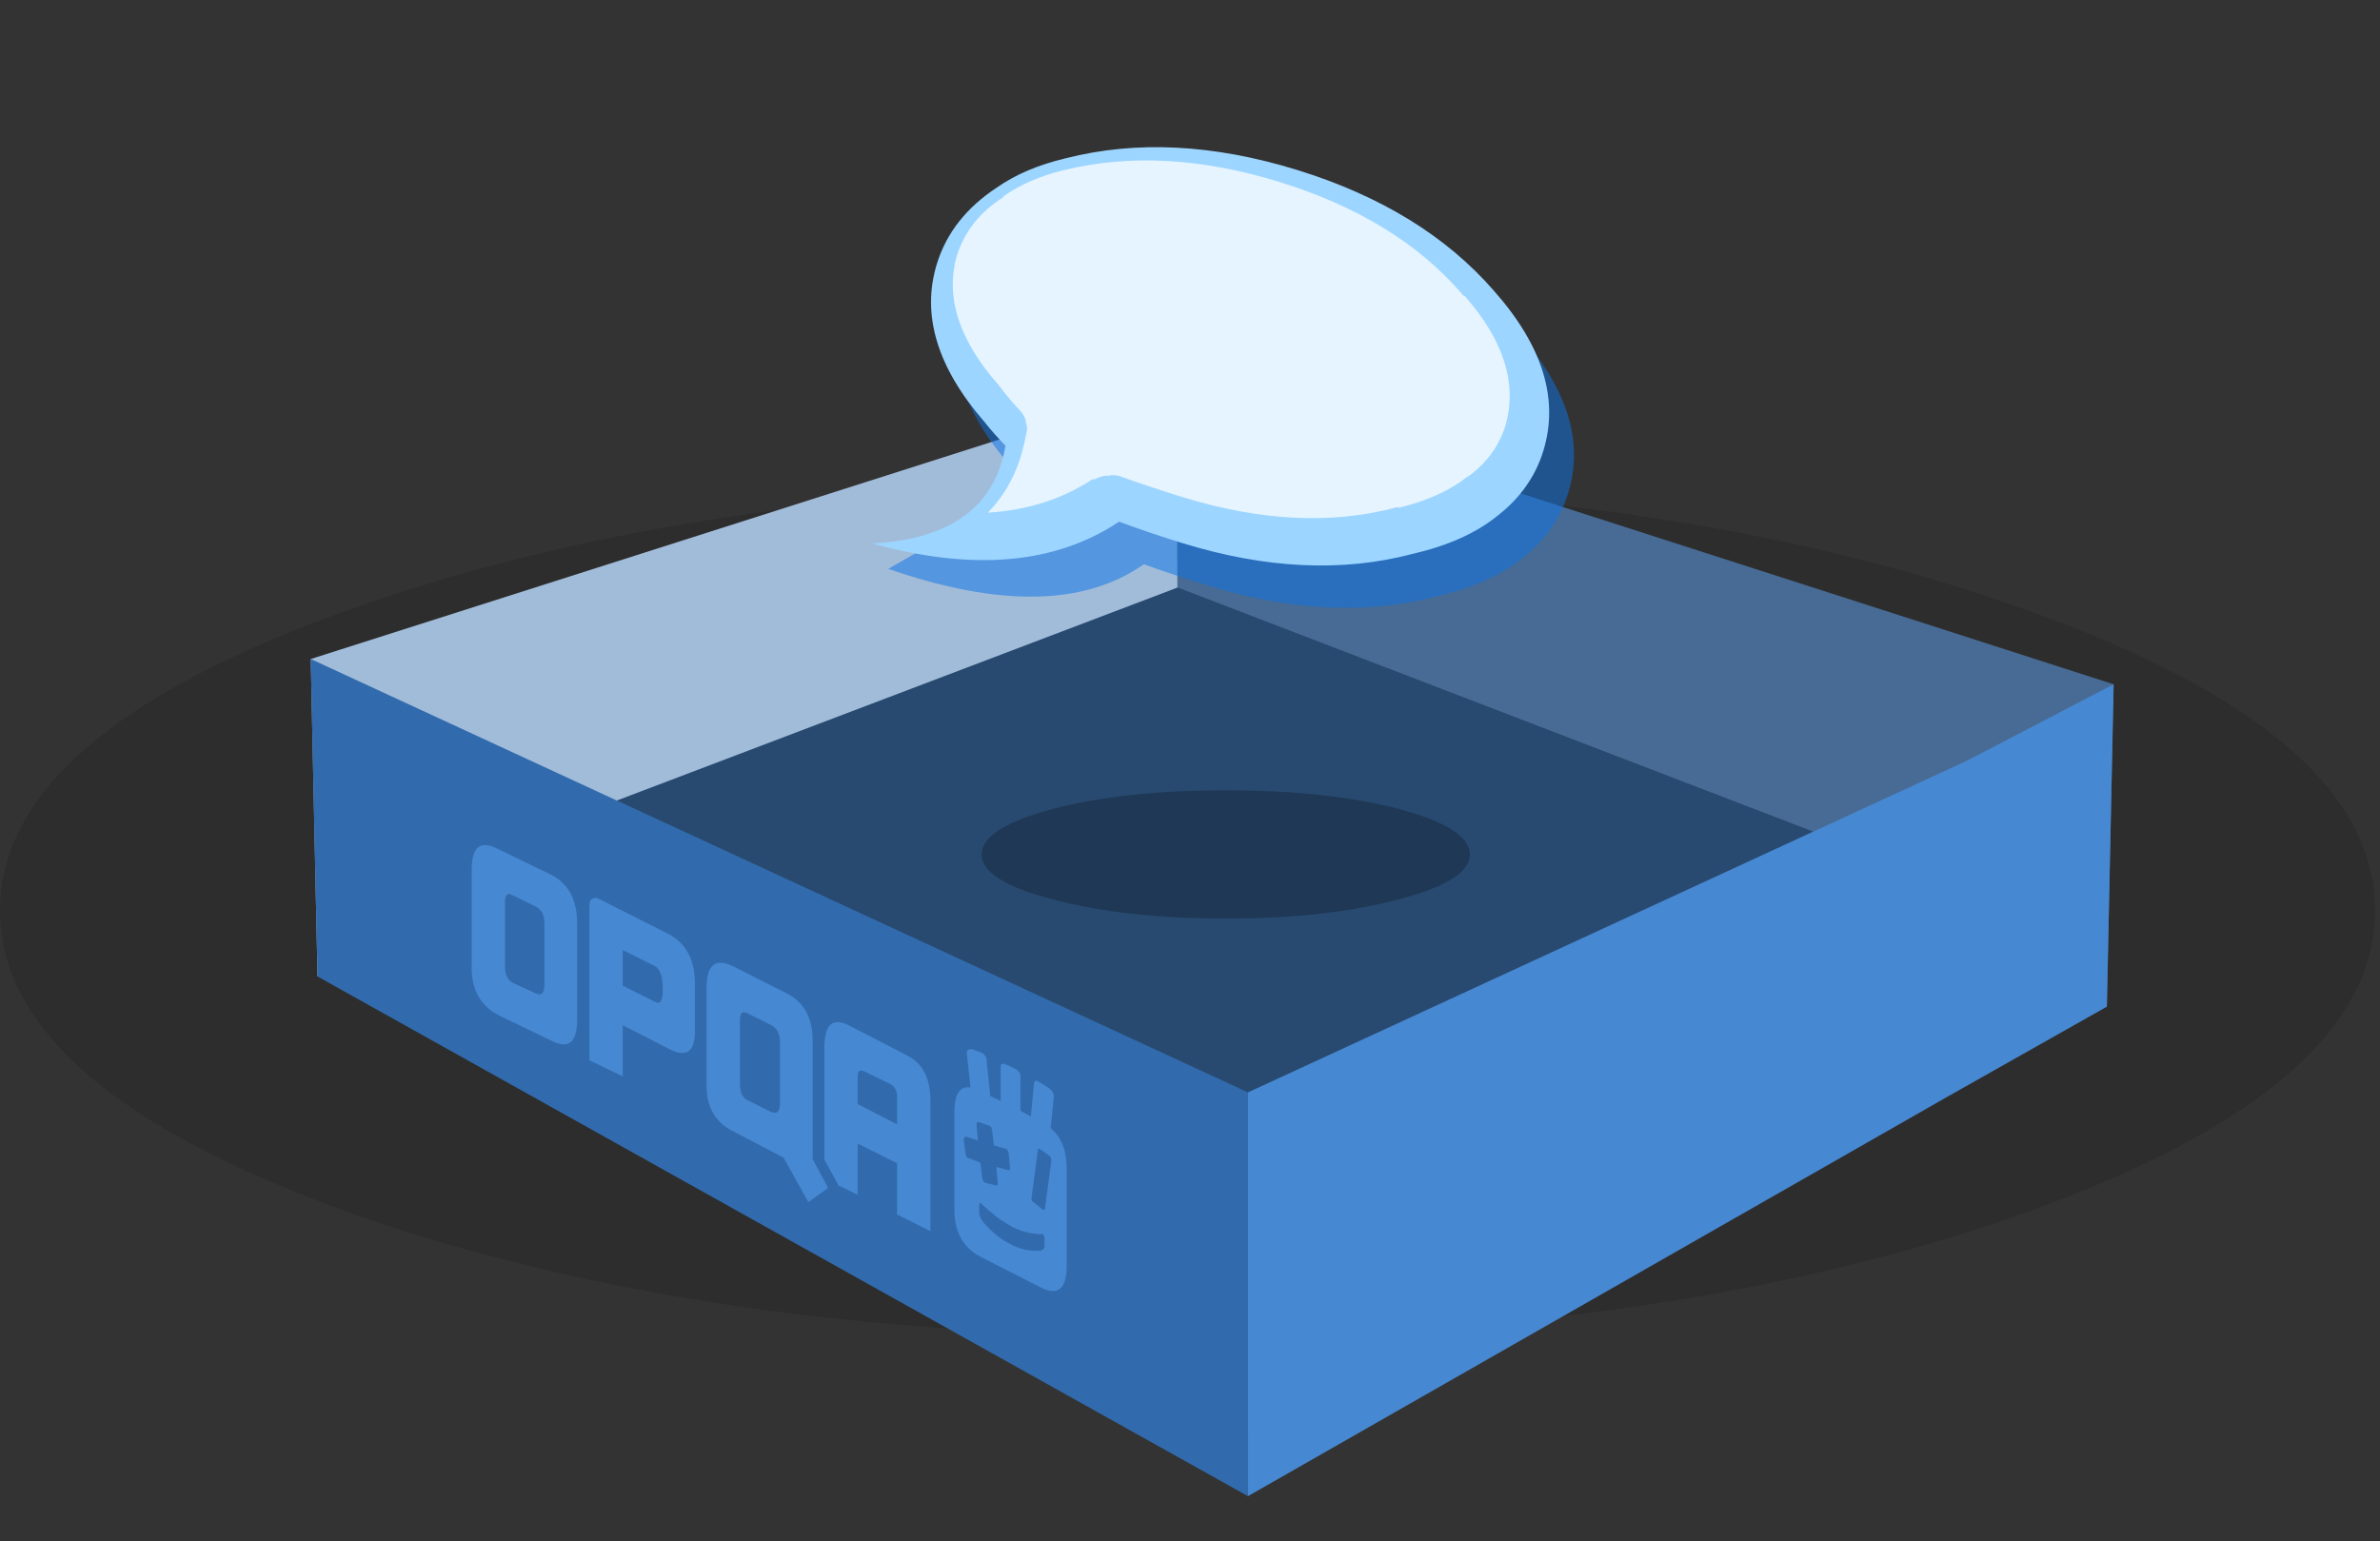 <?xml version="1.0" encoding="utf-8"?>
<svg id="icoChatEmpty" image-rendering="auto" baseProfile="basic" version="1.1" x="0px" y="0px" width="193" height="125" xmlns="http://www.w3.org/2000/svg" xmlns:xlink="http://www.w3.org/1999/xlink">
  <rect width="100%" height="100%" fill="#333333" stroke="none"/>
  <g id="0-Comun_Iconos_Icons_icoEmptyMails" overflow="visible">
    <g>
      <g id="Layer6_0_FILL">
        <path fill="#000" fill-opacity=".12" stroke="none" d="M164.4 98.3Q192.6 88.15 192.6 73.85 192.6 59.55 164.4 49.5 136.2 39.35 96.3 39.35 56.45 39.35 28.2 49.5 0 59.55 0 73.85 0 88.15 28.2 98.3 56.45 108.4 96.3 108.4 136.2 108.4 164.4 98.3Z"/>
      </g>
    </g>
    <g>
      <g id="Layer5_0_FILL">
        <path fill="#A6C2E0" fill-opacity=".96" stroke="none" d="M95.5 52.7L95.45 31.05 25.2 53.45 25.75 79.2 95.5 52.7Z"/>
        <path fill="#486D98" fill-opacity=".96" stroke="none" d="M170.85 81.65L171.4 55.5 95.45 31.05 95.5 52.7 170.85 81.65Z"/>
      </g>
    </g>
    <g>
      <g id="Layer4_0_FILL">
        <path fill="#284A70" stroke="none" d="M25.75 74.15L76.1 102.3 101.2 116.3 170.85 76.6 95.5 47.65 25.75 74.15Z"/>
      </g>
    </g>
    <g>
      <g id="Layer3_0_FILL">
        <path fill="#000" fill-opacity=".24" stroke="none" d="M119.2 69.3Q119.2 67.15 113.4 65.6 107.6 64.1 99.4 64.1 91.2 64.1 85.4 65.6 79.6 67.15 79.6 69.3 79.6 71.45 85.4 72.95 91.2 74.5 99.4 74.5 107.6 74.5 113.4 72.95 119.2 71.45 119.2 69.3Z"/>
      </g>
    </g>
    <g>
      <g id="Layer2_0_FILL">
        <path fill="#316BAD" stroke="none" d="M25.2 53.45L25.75 79.2 101.2 121.35 101.2 88.6 25.2 53.45Z"/>
        <path fill="#4788D2" stroke="none" d="M170.85 81.65L171.4 55.5 159.5 61.7 101.2 88.6 101.2 121.35 157.75 89.05 170.85 81.65Z"/>
      </g>
    </g>
    <g>
      <g id="Layer1_0_FILL">
        <path fill="#4788D2" stroke="none" d="M69 83.25Q66.85 82.05 66.85 85L66.85 94.05 68 96.15 69.55 96.9 69.55 92.75 72.75 94.35 72.75 98.5 75.45 99.85 75.45 89.3Q75.45 86.55 73.55 85.6L69 83.25M69.55 89.55L69.55 87.3Q69.55 86.65 70.1 86.9L72.25 87.95Q72.75 88.25 72.75 88.95L72.75 91.2 69.55 89.55M59.5 78.4Q57.3 77.3 57.3 80.1L57.3 88.05Q57.3 90.75 59.55 91.8L63.55 93.9 65.55 97.5 67.15 96.35 65.9 94 65.9 84.4Q65.9 81.6 63.75 80.55L59.5 78.4M60 82.75Q60 81.85 60.65 82.2L62.45 83.1Q63.2 83.45 63.25 84.35L63.25 89.65Q63.2 90.5 62.45 90.15L60.65 89.25Q60 88.95 60 87.9L60 82.75M48.45 72.85Q48.2 72.8 48.05 72.9 47.8 73 47.8 73.4L47.8 86 50.5 87.3 50.5 83.15 54.2 85.05Q56.35 86.2 56.35 83.65L56.35 79.75Q56.35 76.9 54.2 75.75L48.45 72.85M53.1 78.35Q53.75 78.7 53.75 80.25L53.75 80.35Q53.75 81.6 53.1 81.25L50.5 79.95 50.5 77.05 53.1 78.35M40.35 68.85Q38.25 67.75 38.25 70.55L38.25 78.5Q38.25 81.2 40.45 82.35L44.7 84.4Q46.8 85.5 46.8 82.7L46.8 74.85Q46.8 72.05 44.7 70.95L40.35 68.85M40.95 73.2Q40.95 72.25 41.55 72.6L43.4 73.5Q44.1 73.85 44.15 74.75L44.15 80Q44.1 80.9 43.4 80.55L41.55 79.7Q40.95 79.35 40.95 78.35L40.95 73.2M81.6 86.35Q81.15 86.15 81.15 86.5L81.15 89.3 80.3 88.9 80 85.95Q79.95 85.5 79.5 85.35L78.85 85.1Q78.4 85.05 78.4 85.4L78.7 88.2Q77.4 88 77.4 90.2L77.4 98.15Q77.4 100.85 79.55 101.95L84.45 104.45Q86.5 105.45 86.5 102.65L86.5 94.8Q86.5 92.6 85.2 91.5L85.45 89Q85.5 88.6 85.05 88.25L84.35 87.8Q83.9 87.5 83.85 87.85L83.6 90.55 82.75 90.1 82.75 87.3Q82.75 86.9 82.25 86.65L81.6 86.35M84.4 93.25L85.05 93.7Q85.3 93.85 85.25 94.2L84.75 97.95Q84.75 98.2 84.55 98.1L83.8 97.5Q83.6 97.4 83.65 97.15L84.15 93.35Q84.15 93.05 84.4 93.25M81.5 93.15Q81.7 93.15 81.8 93.55L81.9 94.65Q81.95 95 81.7 94.9L80.8 94.65 80.9 95.85Q80.95 96.15 80.8 96.15L79.95 95.95Q79.7 95.85 79.65 95.55L79.5 94.3 78.6 93.95Q78.4 94 78.3 93.6L78.15 92.5Q78.15 92.15 78.4 92.2L79.3 92.5 79.2 91.35Q79.15 91 79.35 91L80.2 91.3Q80.4 91.35 80.45 91.65L80.6 92.9 81.5 93.15M79.4 98.35L79.4 97.8Q79.4 97.65 79.45 97.55 79.5 97.55 79.6 97.65 80.75 98.75 81.9 99.4L82.15 99.55Q83.35 100.1 84.5 100.1 84.6 100.1 84.65 100.2 84.7 100.35 84.7 100.5L84.7 101.05Q84.7 101.4 84.3 101.45 83.15 101.5 82.1 101L82.05 100.95Q80.95 100.5 79.75 99.15 79.4 98.7 79.4 98.35Z"/>
      </g>
    </g>
    <g id="000-EXPORT-100x100_icoChatNav" transform="matrix(.55 .17 -.17 .55 81.7 -2)">
      <g>
        <g id="Layer9_0_FILL">
          <path fill="#0E73E5" fill-opacity=".52" stroke="none" d="M97 46.4Q97 34.95 83.6 26.9 70.65 18.8 52.2 18.8 33.7 18.8 20.55 26.9 15.45 29.85 12.5 33.7 7.6 39.6 7.6 46.4 7.6 57.65 20.55 65.75 22.45 67 24.35 68.05L8.65 84.85Q33.5 85.7 42.85 73.6 47.3 73.8 52.2 73.8 70.65 73.8 83.6 65.75 90.2 61.9 93.4 57.25 97 52.15 97 46.4Z"/>
        </g>
      </g>
      <g>
        <g id="Layer8_0_FILL">
          <path fill="#9CD5FF" stroke="none" d="M88.3 52.55Q91.9 47.5 91.9 41.75 91.9 30.3 78.55 22.2 65.55 14.15 47.1 14.15 28.6 14.15 15.45 22.2 10.35 25.2 7.4 29 2.5 34.95 2.5 41.75 2.5 53 15.45 61.05 17.35 62.35 19.3 63.4 21 76.35 5.45 82.1 27.55 81.45 37.75 68.9 42.2 69.15 47.1 69.15 65.55 69.15 78.55 61.05 85.1 57.25 88.3 52.55Z"/>
        </g>
      </g>
      <g>
        <g id="Layer7_0_FILL">
          <path fill="#E5F4FF" stroke="none" d="M82.75 48.35L83 48.1Q85.75 44.3 85.75 39.85 85.55 30.7 74.9 24.15 74.5 24.15 74.3 23.9 62.4 16.5 45.2 16.5 28 16.5 15.65 23.9 11.4 26.45 8.85 29.65 8.85 29.85 8.65 29.85L8.65 30.05Q4.85 34.55 4.85 39.85 5.05 48.95 15.9 55.55 17.6 56.8 19.5 57.9 20.35 58.3 21 59.15L21 59.35Q21.6 60 21.6 61.05 22.45 67.85 19.7 73.15 27.55 70.2 32.45 64.25L32.65 64.25Q33.3 63.6 34.15 63.2L34.35 63.2Q35 62.75 36.05 62.75 40.5 62.95 45.2 62.95 62.4 62.95 74.3 55.55 74.5 55.35 74.9 55.35 80.2 52.15 82.75 48.35Z"/>
        </g>
      </g>
    </g>
  </g>
</svg>